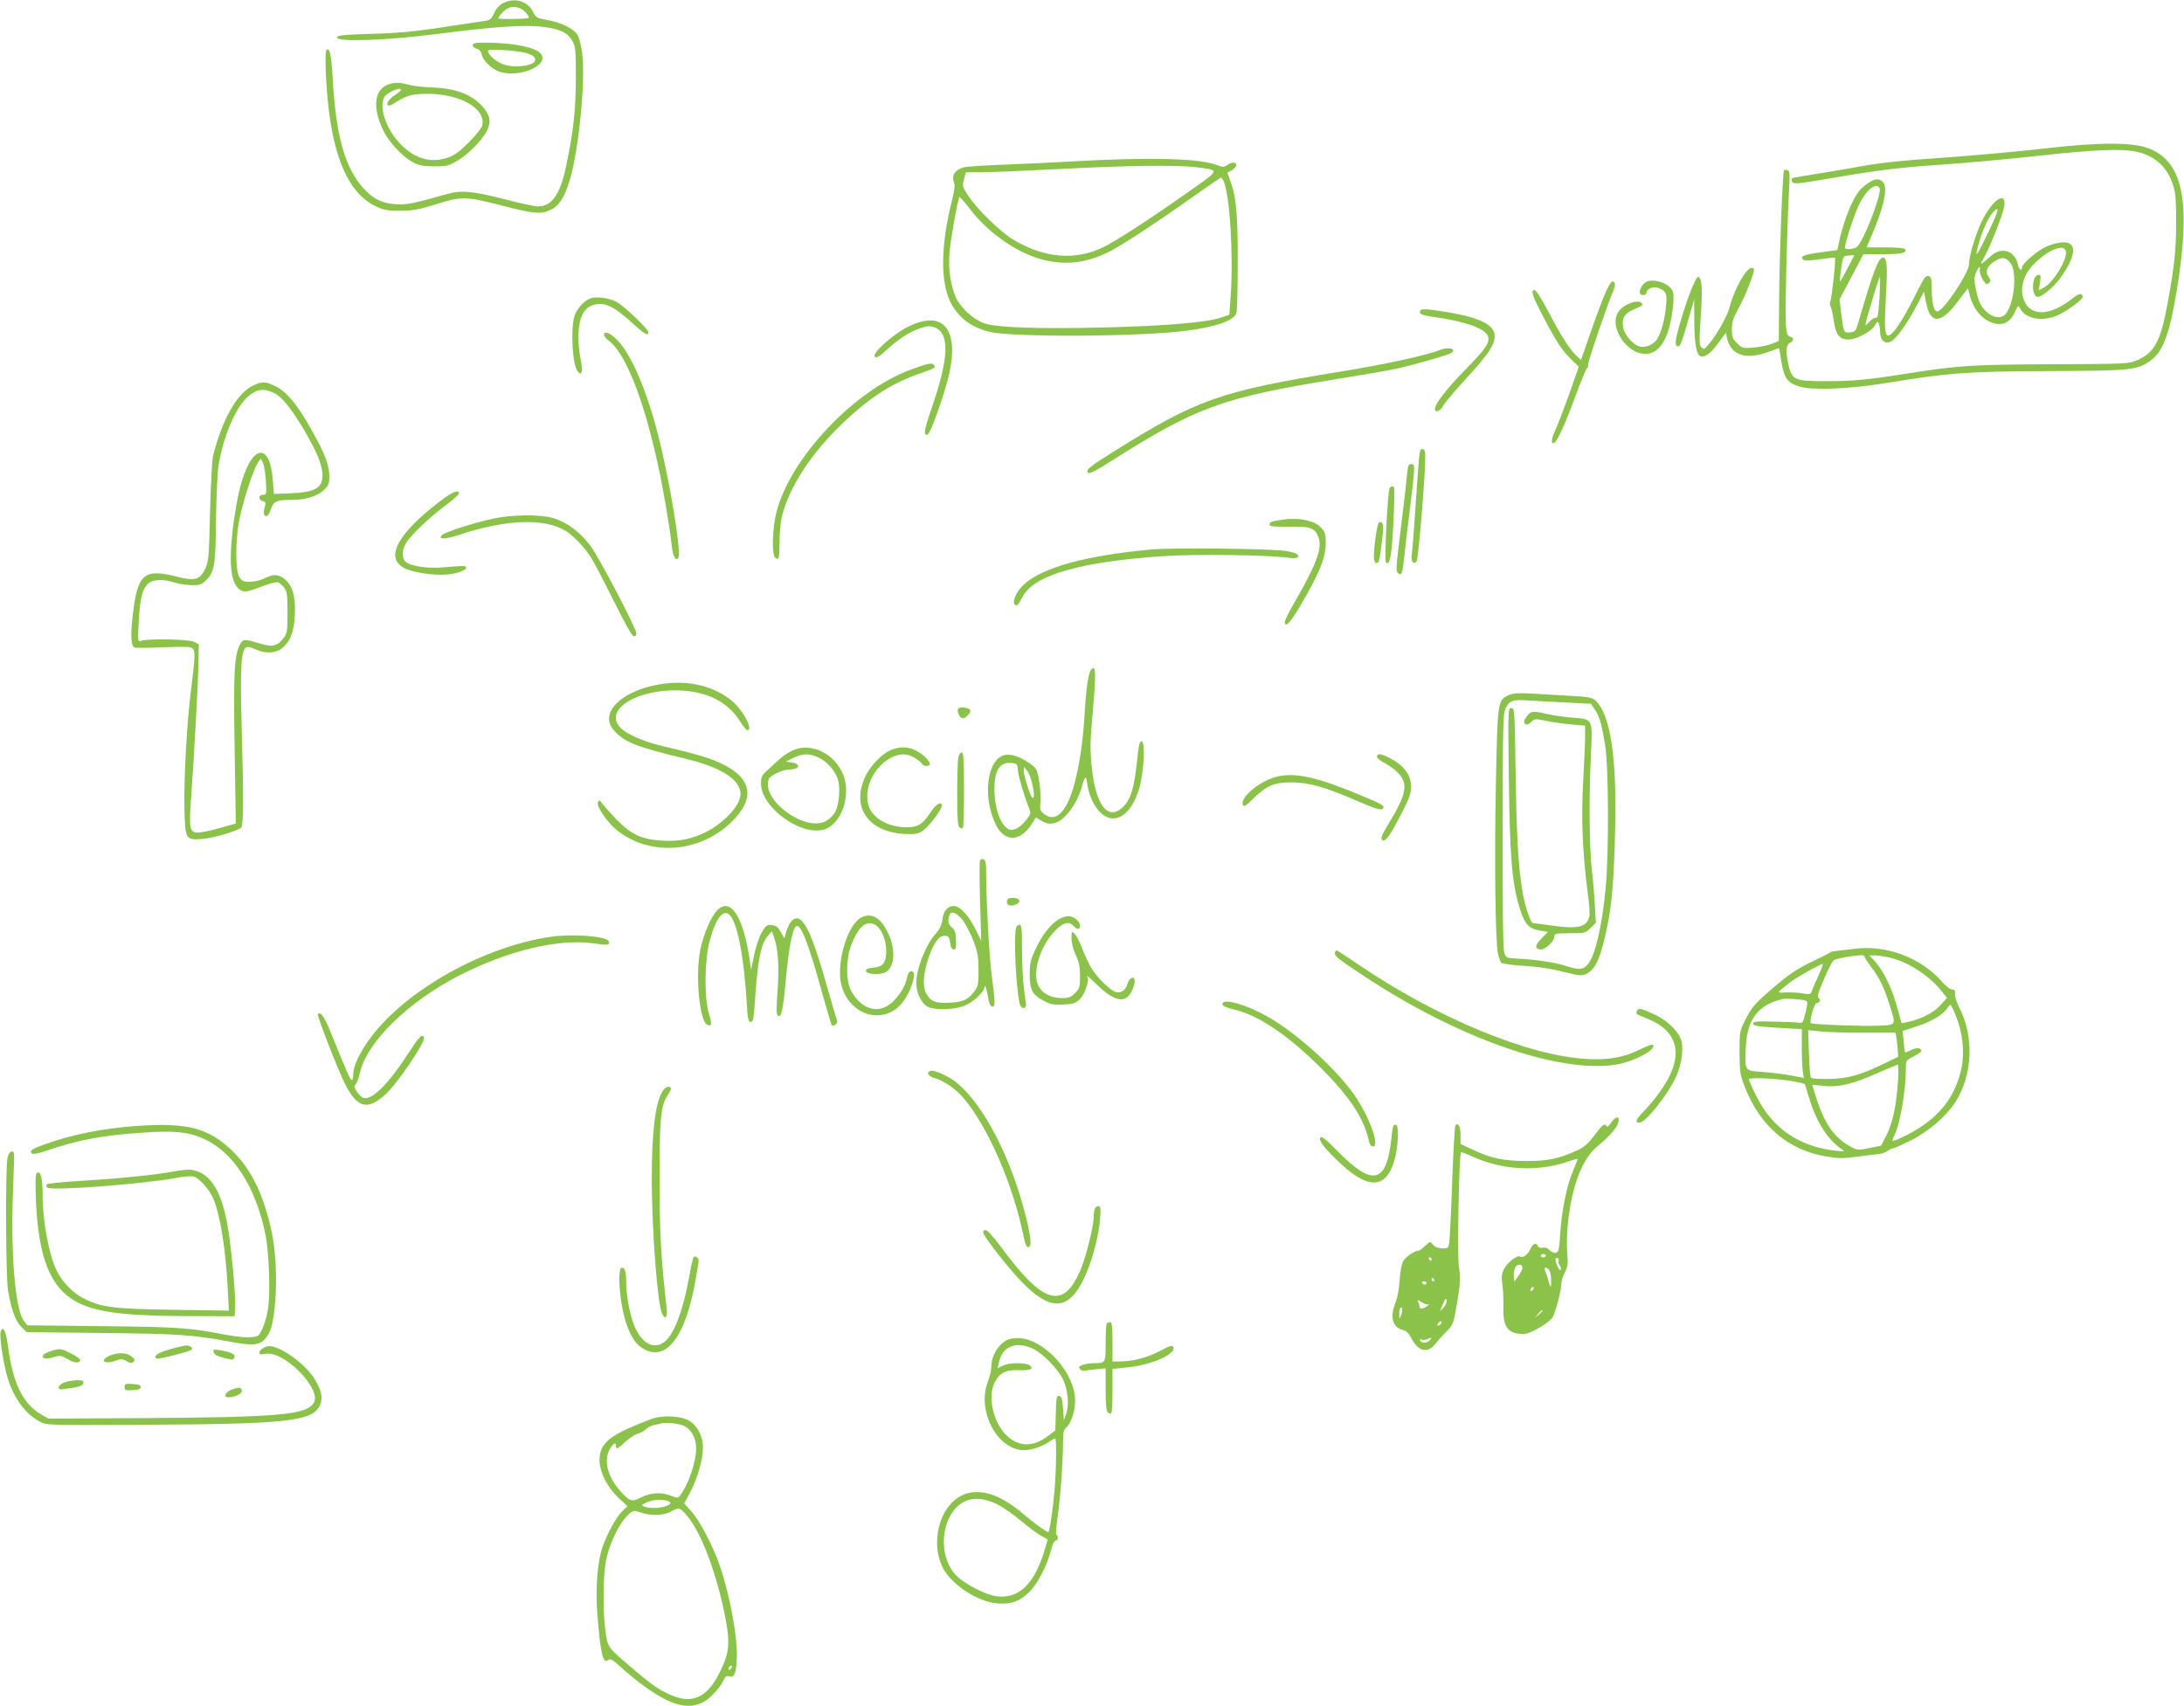 <?xml version="1.0" standalone="no"?>
<!DOCTYPE svg PUBLIC "-//W3C//DTD SVG 20010904//EN"
 "http://www.w3.org/TR/2001/REC-SVG-20010904/DTD/svg10.dtd">
<svg version="1.0" xmlns="http://www.w3.org/2000/svg"
 width="1280pt" height="1000pt" viewBox="0 0 1280 1000"
 preserveAspectRatio="xMidYMid meet">
<g transform="translate(0,1000) scale(0.1,-0.1)"
fill="#8bc34a" stroke="none">
<path d="M2950 9982 c-23 -11 -42 -31 -54 -59 -19 -39 -23 -42 -70 -48 -28 -4
-139 -20 -246 -37 -145 -22 -248 -32 -400 -36 -173 -6 -205 -9 -205 -22 0 -27
288 -17 570 19 351 45 534 58 640 43 100 -13 141 -33 170 -82 18 -32 20 -51
20 -220 -1 -188 -14 -308 -56 -509 -35 -169 -84 -241 -166 -241 -18 0 -102 18
-186 40 -206 52 -262 57 -357 30 -187 -53 -225 -61 -290 -57 -81 5 -134 31
-191 95 -108 119 -160 307 -179 640 -8 142 -18 187 -37 169 -9 -10 -5 -164 8
-296 33 -339 124 -543 277 -618 50 -24 68 -28 147 -28 76 0 109 6 214 39 146
46 174 45 383 -9 188 -48 225 -52 281 -27 53 24 84 71 116 176 53 172 94 589
73 743 -7 53 -19 98 -30 113 -25 35 -99 70 -176 83 -58 10 -65 14 -80 44 -31
66 -108 90 -176 55z m103 -33 c21 -10 53 -47 45 -54 -8 -7 -178 -9 -178 -2 0
5 13 22 29 38 31 31 64 36 104 18z"/>
<path d="M2770 9735 c0 -8 11 -17 24 -21 16 -4 26 -15 29 -33 7 -33 51 -79 94
-97 113 -48 310 32 252 102 -31 37 -165 64 -321 64 -62 0 -78 -3 -78 -15z
m311 -45 c88 -24 69 -71 -31 -78 -42 -3 -74 1 -105 13 -42 16 -85 55 -85 78 0
12 164 2 221 -13z"/>
<path d="M2292 9510 c-97 -22 -115 -133 -45 -276 33 -68 113 -153 173 -185 36
-19 60 -24 125 -24 75 0 85 3 139 35 63 38 146 123 171 176 21 44 19 75 -7
114 -59 86 -160 131 -308 137 -52 2 -111 8 -130 13 -60 16 -84 18 -118 10z
m58 -37 c-1 -5 -15 -17 -32 -28 -36 -23 -56 -51 -45 -62 4 -4 18 -1 30 7 78
51 109 60 203 60 194 0 344 -88 320 -187 -4 -14 -40 -59 -79 -98 -56 -56 -84
-76 -126 -90 -99 -32 -192 -5 -276 83 -81 84 -125 212 -93 272 15 28 99 64 98
43z"/>
<path d="M11985 9130 c-137 -16 -380 -38 -540 -50 -340 -24 -425 -33 -601 -66
-71 -13 -177 -30 -234 -39 -57 -9 -106 -18 -108 -20 -3 -2 -2 -11 1 -19 7 -17
26 -15 232 20 271 47 402 63 645 79 135 9 386 32 559 51 330 37 503 44 586 24
108 -25 178 -90 212 -198 14 -44 17 -91 17 -212 0 -163 -10 -259 -50 -477 -40
-221 -77 -290 -176 -333 -52 -23 -58 -23 -503 -25 -467 -2 -547 -7 -845 -54
-240 -38 -316 -45 -472 -45 -186 -1 -205 6 -225 90 -18 79 -16 122 7 134 25
13 26 30 1 37 -15 4 -20 17 -24 66 -6 61 6 559 18 788 6 100 4 117 -9 122 -8
3 -18 2 -20 -2 -9 -13 -27 -496 -29 -758 l-2 -242 -40 -16 c-22 -9 -70 -19
-107 -22 -64 -5 -68 -4 -97 25 -27 26 -31 38 -31 82 0 41 8 66 40 124 37 66
90 201 90 226 0 5 -7 10 -14 10 -32 0 -102 -125 -128 -227 -12 -51 -73 -161
-122 -219 -26 -32 -30 -34 -44 -20 -14 14 -14 35 -4 183 11 162 7 223 -15 230
-13 5 -67 -131 -104 -262 -33 -113 -36 -145 -14 -145 14 0 23 26 74 205 l20
70 1 -120 c0 -121 10 -189 28 -207 22 -22 63 3 110 68 l47 64 6 -30 c22 -104
113 -133 254 -79 27 10 51 19 51 19 1 0 7 -33 13 -73 17 -104 37 -132 108
-153 79 -23 294 -14 508 21 367 60 475 68 955 70 490 2 515 5 597 64 77 56
117 178 163 488 67 461 16 679 -176 753 -93 37 -291 37 -609 0z"/>
<path d="M6305 9055 c-121 -7 -310 -16 -420 -20 -110 -4 -217 -11 -238 -16
-48 -13 -71 -46 -57 -83 8 -21 5 -46 -9 -104 -68 -268 -71 -481 -10 -604 46
-90 121 -147 229 -173 140 -33 878 -29 1150 6 183 24 285 61 297 107 4 15 7
149 7 297 1 280 -9 385 -44 477 l-17 46 23 12 c13 7 25 19 28 27 9 22 -20 26
-48 8 -23 -16 -29 -16 -68 -1 -102 38 -391 45 -823 21z m703 -35 c144 -18 146
-12 -39 -142 -228 -161 -433 -294 -505 -328 -165 -79 -346 -63 -528 47 -74 45
-210 177 -260 254 -36 54 -37 59 -26 98 l11 41 107 1 c59 0 256 9 437 18 389
21 688 25 803 11z m162 -79 c36 -68 60 -434 43 -671 l-8 -115 -51 -17 c-85
-28 -320 -48 -669 -57 -392 -10 -648 -1 -717 24 -64 23 -140 93 -166 152 -32
74 -45 167 -37 263 6 76 49 317 58 326 2 2 32 -32 66 -77 109 -140 283 -259
431 -293 133 -32 254 -16 385 51 73 36 295 183 519 342 71 50 131 91 132 91 2
0 8 -9 14 -19z"/>
<path d="M10955 8931 c-16 -10 -40 -29 -52 -42 -43 -47 -95 -174 -123 -300
l-12 -55 -97 -13 c-100 -13 -123 -23 -104 -42 8 -8 34 -8 97 1 47 7 88 11 90
9 7 -6 -19 -243 -27 -256 -4 -7 -3 -20 2 -30 5 -10 14 -49 19 -88 12 -79 33
-105 86 -105 45 0 133 46 153 81 15 26 19 27 25 12 3 -10 7 -32 7 -49 1 -45
22 -68 54 -60 31 7 96 94 160 214 l43 82 12 -61 c25 -134 88 -130 192 11 l54
71 11 -45 c16 -64 58 -122 105 -146 74 -38 127 -20 160 53 17 38 18 39 30 18
31 -60 129 -78 217 -40 59 25 155 97 150 112 -7 21 -24 17 -63 -14 -126 -100
-241 -106 -280 -13 -17 41 -18 74 -2 126 32 107 235 241 246 162 7 -48 -75
-181 -129 -209 l-30 -16 7 46 c6 42 5 47 -12 43 -38 -7 -39 -128 -1 -128 24 0
92 56 129 106 126 174 97 255 -69 193 -55 -21 -153 -103 -153 -129 0 -22 -18
-9 -23 18 -10 50 -44 82 -86 82 -30 0 -48 -8 -85 -41 -51 -45 -55 -45 -27 3
32 54 110 252 117 296 16 98 -68 44 -131 -85 -36 -74 -75 -204 -75 -251 0 -52
-151 -277 -185 -277 -22 0 -33 45 -34 146 -1 46 -4 58 -19 61 -15 4 -28 -13
-66 -91 -92 -186 -155 -276 -177 -254 -14 14 -15 65 -5 245 9 164 5 208 -18
208 -28 0 -58 -82 -149 -395 -10 -35 -16 -40 -44 -43 -37 -4 -38 -2 -53 118
l-9 75 70 132 70 133 112 0 c112 0 146 8 133 29 -5 7 -47 11 -117 11 l-109 0
16 38 c84 191 112 313 79 345 -21 22 -43 21 -80 -2z m61 -36 c13 -34 -96 -314
-133 -342 -9 -7 -30 -13 -45 -13 -26 0 -28 2 -22 28 17 72 59 193 85 243 40
80 100 124 115 84z m635 -260 c-59 -123 -74 -147 -64 -102 20 91 61 187 96
225 40 43 29 2 -32 -123z m-827 -215 c-43 -82 -45 -83 -39 -42 15 124 14 121
48 124 18 2 33 3 34 3 1 -1 -18 -39 -43 -85z m960 37 c40 -54 20 -243 -31
-299 -23 -26 -66 -22 -103 8 -40 34 -55 65 -70 141 -10 50 -10 69 0 93 16 38
28 47 23 17 -2 -12 6 -37 17 -55 17 -28 23 -32 36 -21 13 10 13 15 -2 37 -21
32 -7 64 38 92 42 26 66 22 92 -13z m-769 -205 c-6 -95 -10 -119 -21 -115 -7
3 -25 -8 -39 -24 -31 -33 -32 -42 21 139 21 71 39 126 42 124 2 -3 1 -58 -3
-124z"/>
<path d="M9663 8353 c-44 -9 -74 -83 -33 -83 11 0 20 7 20 15 0 20 36 37 63
29 50 -15 59 -34 52 -104 -7 -78 -30 -164 -53 -198 -20 -30 -65 -51 -99 -44
-37 7 -91 66 -99 108 -12 65 6 90 90 123 22 9 26 14 17 25 -17 20 -84 1 -121
-34 -99 -93 57 -309 184 -256 63 26 105 119 121 268 4 36 4 75 0 87 -13 41
-87 75 -142 64z"/>
<path d="M9411 8288 c-16 -35 -55 -138 -87 -231 l-58 -167 -29 27 c-41 40 -89
116 -163 258 -37 71 -72 125 -80 125 -25 0 -15 -31 52 -159 79 -150 111 -198
166 -251 l41 -39 -57 -163 c-32 -89 -69 -185 -82 -212 -23 -49 -25 -84 -4 -71
19 12 66 117 124 275 32 85 61 157 66 160 5 3 9 14 8 25 -1 19 111 345 146
428 16 37 14 57 -5 57 -6 0 -23 -28 -38 -62z"/>
<path d="M3462 8252 c-34 -11 -79 -58 -94 -100 -25 -72 -14 -288 17 -328 25
-32 33 0 18 69 -7 34 -13 91 -13 127 0 124 34 187 107 197 57 8 109 -20 205
-107 76 -69 98 -82 98 -57 0 17 -134 146 -182 175 -39 24 -118 36 -156 24z"/>
<path d="M8325 8181 c-12 -21 5 -29 87 -40 174 -25 287 -65 307 -108 17 -37
-7 -73 -134 -203 -106 -108 -175 -197 -175 -227 0 -25 31 -13 48 18 9 18 72
92 140 166 128 140 162 192 162 243 0 75 -109 120 -376 155 -33 4 -54 3 -59
-4z"/>
<path d="M5320 8084 c-89 -45 -212 -156 -193 -175 9 -9 24 -1 67 38 74 68 139
110 202 130 44 14 57 14 84 3 87 -36 81 -180 -20 -473 -44 -128 -49 -160 -24
-155 17 3 104 249 129 365 55 262 -43 368 -245 267z"/>
<path d="M3540 8037 c0 -7 13 -23 28 -34 95 -70 200 -331 282 -700 34 -149 76
-395 86 -495 7 -70 28 -107 41 -73 15 41 -53 450 -117 704 -66 262 -156 476
-237 562 -44 47 -83 64 -83 36z"/>
<path d="M8440 7949 c-79 -32 -324 -85 -595 -129 -695 -113 -832 -162 -1320
-468 -142 -89 -164 -107 -148 -123 8 -8 47 12 144 74 490 310 646 367 1294
472 154 25 314 52 355 61 105 22 322 84 337 96 31 25 -18 36 -67 17z"/>
<path d="M5342 7835 c-335 -121 -711 -519 -792 -839 -24 -96 -28 -247 -6 -265
21 -17 24 -6 25 99 0 52 7 121 16 153 41 156 157 339 315 498 169 169 307 264
475 324 109 39 110 39 100 54 -10 17 -33 13 -133 -24z"/>
<path d="M1485 7741 c-94 -43 -180 -192 -236 -411 -6 -25 -14 -172 -18 -330
-6 -261 -8 -289 -27 -331 -31 -67 -61 -76 -163 -50 -194 50 -233 20 -261 -209
-16 -132 -13 -197 8 -205 9 -3 81 -3 159 1 78 3 153 4 167 0 33 -8 33 -28 7
-238 -26 -202 -44 -527 -40 -711 5 -179 6 -182 109 -174 66 6 204 47 224 67
13 13 14 177 2 610 -9 337 -3 434 30 447 8 3 31 -3 52 -13 51 -25 113 -24 149
2 53 39 77 99 81 202 5 108 -12 166 -59 207 -37 30 -67 32 -119 5 -22 -11 -59
-20 -84 -20 -38 0 -48 4 -63 27 -25 38 -24 225 1 343 23 111 81 287 105 324
l19 28 12 -22 c7 -13 15 -61 18 -107 5 -80 4 -83 -17 -83 -27 0 -28 -30 -1
-37 16 -4 19 -10 14 -27 -12 -36 -10 -61 6 -61 9 0 20 17 28 41 15 46 32 54
122 54 80 0 149 21 186 56 30 28 34 37 34 82 0 65 -24 129 -101 267 -83 149
-146 227 -211 259 -61 31 -80 32 -133 7z m126 -47 c41 -21 98 -91 167 -207 78
-132 112 -213 112 -272 0 -78 -44 -101 -200 -107 l-85 -3 -6 80 c-18 236 -129
208 -194 -50 -13 -52 -32 -159 -41 -237 -25 -221 -9 -332 52 -360 20 -9 38 -6
109 21 47 18 93 31 102 29 9 -2 25 -16 37 -31 19 -25 21 -42 21 -147 0 -105
-2 -122 -21 -147 -38 -51 -65 -58 -144 -34 -88 27 -97 27 -114 -8 -33 -64 -38
-155 -31 -607 l7 -441 -94 -26 c-51 -15 -108 -27 -126 -27 -50 0 -55 20 -43
188 18 247 42 681 44 802 l2 114 -29 15 c-31 14 -266 19 -309 5 -20 -6 -20 -4
-14 112 8 138 20 187 52 220 29 29 86 32 161 9 27 -8 72 -15 101 -15 44 0 56
4 82 30 48 49 54 83 57 350 2 135 8 277 14 315 25 169 101 349 173 410 54 47
94 51 158 19z"/>
<path d="M8316 7308 c-3 -35 -13 -166 -21 -293 -8 -126 -18 -246 -21 -266 -6
-38 9 -60 28 -41 9 9 43 393 50 572 3 72 1 85 -14 88 -13 3 -17 -8 -22 -60z"/>
<path d="M8245 7208 c-3 -40 -17 -158 -30 -263 -35 -286 -36 -292 -20 -305 20
-16 25 -2 36 103 5 50 18 162 29 247 35 285 35 290 12 290 -18 0 -21 -9 -27
-72z"/>
<path d="M8144 7138 c-11 -17 -31 -417 -22 -431 17 -28 31 17 38 125 8 100 14
271 11 306 -1 15 -18 16 -27 0z"/>
<path d="M2575 7059 c-247 -189 -321 -330 -205 -389 49 -25 166 -43 244 -38
63 4 122 26 118 43 -3 10 -11 10 -142 -1 -86 -7 -185 8 -212 33 -23 21 -23 70
1 109 29 47 139 153 229 219 45 33 82 66 82 73 0 26 -38 10 -115 -49z"/>
<path d="M2890 6960 c-112 -24 -281 -78 -299 -96 -28 -26 16 -27 96 0 279 93
507 101 632 22 44 -28 110 -98 147 -157 15 -24 74 -137 131 -251 66 -133 108
-208 118 -208 8 0 15 7 15 16 0 30 -220 450 -272 518 -62 81 -140 138 -219
160 -75 22 -241 20 -349 -4z"/>
<path d="M7510 6953 c-56 -8 -70 -14 -70 -27 0 -11 22 -14 113 -13 128 2 151
-6 173 -59 26 -63 -7 -155 -137 -381 -33 -56 -59 -109 -59 -117 0 -39 31 -8
87 87 116 196 153 286 153 378 0 48 -4 61 -28 87 -39 42 -135 61 -232 45z"/>
<path d="M8060 6836 c-13 -103 -10 -136 9 -136 13 0 17 18 31 133 11 89 9 107
-14 107 -9 0 -17 -32 -26 -104z"/>
<path d="M6745 6779 c-380 -35 -633 -104 -743 -204 -41 -36 -69 -95 -57 -115
11 -18 23 -7 47 40 66 130 341 209 838 241 187 12 610 6 718 -10 52 -7 74 1
54 21 -5 5 -36 14 -68 19 -82 13 -667 20 -789 8z"/>
<path d="M6398 6078 c-19 -14 -32 -102 -43 -288 -13 -211 -52 -404 -99 -498
-41 -80 -88 -102 -138 -62 -22 17 -25 25 -20 70 2 28 -1 83 -8 124 -13 71 -15
74 -60 105 -54 37 -105 53 -141 46 -105 -23 -133 -250 -51 -412 52 -102 145
-97 212 12 l21 34 35 -21 c25 -15 43 -18 68 -14 62 12 136 107 167 216 18 65
25 68 32 11 3 -27 17 -72 31 -99 79 -156 210 -123 270 68 30 94 41 285 16 285
-11 0 -17 -25 -26 -115 -15 -152 -37 -225 -79 -267 -90 -90 -164 3 -187 237
-10 101 -9 147 6 312 10 106 16 210 14 231 -3 34 -5 37 -20 25z m-432 -595 c4
-39 36 -147 65 -220 12 -29 11 -34 -15 -67 -35 -47 -79 -70 -105 -56 -48 25
-82 122 -83 235 0 108 31 158 95 153 38 -3 40 -4 43 -45z m83 -74 c14 -62 14
-92 1 -84 -12 7 -50 129 -50 159 l1 21 19 -23 c10 -12 23 -45 29 -73z"/>
<path d="M3835 5983 c-153 -32 -265 -114 -265 -193 0 -30 8 -48 32 -75 55 -63
138 -96 391 -156 230 -53 347 -126 347 -214 0 -65 -94 -167 -205 -223 -79 -39
-151 -54 -243 -50 -126 6 -189 34 -272 118 -36 37 -75 80 -87 96 -19 26 -22
27 -29 11 -9 -23 54 -116 110 -162 191 -154 480 -136 668 42 148 142 129 262
-57 349 -66 32 -147 55 -350 103 -105 25 -205 69 -240 107 -105 113 130 241
391 214 141 -15 244 -73 311 -177 18 -29 37 -53 42 -53 40 0 -26 122 -95 177
-117 92 -278 123 -449 86z"/>
<path d="M8843 5926 c-66 -30 -66 -33 -76 -521 -9 -459 -3 -919 12 -993 5 -24
14 -49 20 -55 6 -6 65 -14 131 -18 77 -4 158 -16 228 -34 97 -24 112 -26 138
-14 56 27 86 95 124 280 28 135 39 276 46 564 11 426 -28 680 -116 760 -19 17
-42 21 -154 27 -72 4 -174 10 -226 13 -71 4 -103 2 -127 -9z m347 -44 l134 -7
23 -34 c28 -42 39 -79 60 -206 21 -123 23 -627 4 -834 -21 -229 -63 -409 -108
-457 -27 -29 -52 -30 -134 -3 -62 19 -174 36 -288 41 -51 3 -55 5 -65 33 -7
20 -10 265 -9 716 0 611 2 689 17 717 25 48 41 53 141 46 50 -3 151 -9 225
-12z"/>
<path d="M8843 5443 c6 -481 18 -625 68 -780 26 -81 53 -108 113 -117 l48 -8
-37 -38 c-40 -41 -42 -62 -6 -65 27 -2 81 48 81 76 0 17 8 19 91 19 88 0 91 1
121 31 l31 30 -6 107 c-3 59 -11 152 -18 207 -14 127 -17 425 -5 665 10 223
15 214 -114 224 -47 4 -115 14 -152 23 -75 18 -90 15 -114 -22 -13 -19 -14
-29 -6 -37 9 -9 17 -6 34 9 22 21 26 21 88 8 36 -8 102 -17 148 -21 l82 -7 0
-61 c0 -34 -5 -151 -11 -262 -13 -214 -4 -426 26 -654 9 -63 13 -127 10 -141
-14 -63 -67 -76 -219 -54 -60 8 -111 15 -113 15 -12 0 -46 102 -58 173 -27
157 -36 314 -42 700 -6 376 -6 387 -26 387 -19 0 -19 -7 -14 -407z"/>
<path d="M5619 5849 c-16 -10 4 -59 24 -59 18 0 51 36 43 48 -8 13 -52 21 -67
11z"/>
<path d="M4659 5607 c-36 -14 -71 -37 -113 -77 -12 -11 -36 -33 -53 -49 -28
-25 -33 -37 -33 -73 0 -142 238 -313 373 -269 97 32 154 191 112 312 -44 123
-178 196 -286 156z m136 -46 c49 -22 99 -77 115 -127 17 -49 8 -154 -17 -196
-10 -18 -34 -41 -53 -51 -124 -65 -381 126 -334 247 8 21 84 56 121 56 63 0
69 34 8 42 l-30 4 45 22 c55 26 92 27 145 3z"/>
<path d="M5215 5601 c-50 -22 -121 -98 -146 -157 -79 -178 19 -319 231 -332
67 -3 79 -1 110 20 35 24 109 122 110 146 0 30 -38 7 -69 -43 -46 -72 -80 -89
-162 -83 -74 6 -135 34 -172 78 -69 82 -30 236 79 313 57 40 113 46 161 17 21
-12 42 -28 46 -36 10 -18 47 -18 47 -1 0 7 -12 25 -27 39 -64 59 -135 73 -208
39z"/>
<path d="M5616 5559 c-3 -17 -6 -114 -6 -214 0 -141 3 -185 13 -194 8 -6 17
-8 20 -4 4 3 7 105 7 225 0 178 -3 218 -14 218 -7 0 -16 -14 -20 -31z"/>
<path d="M8070 5565 c0 -8 22 -26 48 -39 27 -14 63 -41 80 -61 56 -63 44 -121
-59 -292 -40 -65 -49 -87 -39 -96 17 -17 47 24 114 155 44 85 56 118 56 154 0
74 -41 128 -131 174 -46 24 -69 25 -69 5z"/>
<path d="M7493 5450 c-102 -21 -226 -121 -209 -167 6 -14 16 -8 59 34 82 80
125 98 232 97 102 -1 189 -26 397 -116 89 -38 122 -48 131 -39 17 17 4 25
-141 85 -238 99 -366 128 -469 106z"/>
<path d="M5744 4958 c-4 -6 -4 -114 0 -242 l7 -231 -30 61 c-39 83 -95 144
-131 144 -36 0 -61 -29 -67 -82 -4 -29 -16 -55 -38 -79 -59 -66 -115 -207
-115 -291 0 -51 25 -109 58 -133 35 -26 145 -27 219 -2 54 19 122 82 124 115
1 19 14 -25 23 -80 5 -25 12 -38 23 -38 17 0 16 21 -6 195 -13 95 -31 430 -31
566 0 76 -3 98 -15 102 -8 4 -17 1 -21 -5z m-99 -355 c19 -27 47 -82 62 -123
23 -62 28 -91 28 -167 0 -77 -3 -96 -21 -119 -39 -53 -68 -67 -146 -71 -86 -5
-115 7 -141 57 -21 42 -16 112 14 203 30 88 61 132 93 132 27 0 30 -5 38 -60
2 -11 10 -20 18 -20 12 0 15 12 13 55 -1 44 -6 58 -25 75 -21 18 -25 36 -13
73 9 27 45 11 80 -35z"/>
<path d="M5903 4724 c-9 -25 13 -39 44 -28 39 13 36 38 -5 41 -22 2 -35 -2
-39 -13z"/>
<path d="M4204 4665 c-37 -38 -81 -139 -100 -234 -30 -151 -4 -420 42 -438 26
-10 28 5 8 69 -27 91 -25 311 5 422 38 143 87 199 125 144 42 -58 77 -252 92
-500 6 -102 9 -118 24 -118 15 0 18 21 28 168 14 197 33 290 70 334 l26 30 13
-37 c24 -70 31 -175 20 -313 -7 -95 -7 -136 0 -143 21 -21 32 25 48 201 17
188 38 302 60 320 27 22 74 -100 159 -409 25 -90 48 -166 50 -169 11 -11 38 9
32 24 -3 9 -29 97 -57 195 -78 278 -125 390 -171 405 -27 8 -52 -20 -70 -77
l-11 -39 -21 37 c-17 30 -28 39 -53 41 -28 3 -34 -2 -58 -42 -15 -25 -35 -85
-45 -133 l-18 -88 -7 50 c-37 261 -112 379 -191 300z"/>
<path d="M5053 4625 c-86 -37 -157 -277 -120 -406 55 -185 266 -231 368 -79
38 56 67 146 52 161 -16 16 -30 3 -38 -34 -10 -46 -31 -82 -72 -128 -81 -89
-191 -65 -256 56 -30 55 -29 186 1 264 43 109 85 147 137 123 37 -17 69 -87
69 -153 1 -71 -18 -97 -78 -101 -28 -2 -41 -8 -41 -18 0 -22 89 -26 120 -6 52
34 54 142 5 237 -41 80 -90 109 -147 84z"/>
<path d="M6205 4612 c-48 -29 -95 -90 -134 -171 -31 -66 -36 -85 -36 -153 0
-91 16 -120 86 -156 36 -19 56 -23 111 -20 58 3 72 8 97 32 28 27 57 109 45
128 -12 18 5 5 63 -51 69 -67 125 -92 162 -71 24 12 51 66 51 100 0 34 -32 20
-42 -17 -10 -37 -39 -57 -70 -47 -31 10 -103 79 -138 134 -17 27 -42 80 -56
117 -14 37 -34 77 -44 88 -20 19 -20 19 -20 -25 0 -27 10 -67 25 -98 19 -41
25 -70 25 -124 0 -64 -3 -72 -29 -99 -24 -24 -38 -29 -78 -29 -63 0 -113 26
-136 70 -40 78 8 235 99 327 48 48 80 55 109 23 19 -21 35 -18 35 6 0 23 -38
54 -67 54 -16 0 -42 -8 -58 -18z"/>
<path d="M5956 4564 c-16 -41 -3 -343 20 -447 7 -33 40 -34 37 -2 -1 11 -7 56
-13 100 -5 44 -10 144 -10 222 0 116 -3 143 -14 143 -8 0 -17 -7 -20 -16z"/>
<path d="M3227 4509 c-391 -57 -843 -309 -1051 -586 -68 -90 -106 -171 -106
-223 0 -17 -4 -30 -8 -30 -9 0 -20 24 -113 253 -47 118 -69 151 -86 133 -7 -7
114 -318 158 -407 71 -143 132 -160 238 -64 71 65 239 313 226 335 -13 21 -26
7 -100 -106 -112 -172 -207 -264 -255 -249 -10 3 -28 20 -39 37 -15 25 -17 34
-7 42 7 6 18 36 25 66 39 180 282 419 586 574 281 144 578 215 781 187 90 -13
100 -11 91 12 -11 30 -212 45 -340 26z"/>
<path d="M10865 4438 c-33 -4 -77 -9 -97 -11 -21 -2 -41 -6 -45 -11 -4 -4 -44
-24 -89 -46 -99 -46 -151 -81 -252 -169 -102 -88 -116 -105 -154 -181 -32 -63
-33 -68 -33 -190 1 -117 3 -130 33 -206 89 -224 250 -362 467 -401 78 -14 103
-14 185 -3 52 7 109 14 126 15 17 1 42 9 55 18 13 10 29 17 35 17 7 0 53 21
104 46 102 51 207 142 260 224 101 158 111 382 24 552 -15 29 -27 65 -26 81 2
21 -2 27 -17 27 -11 0 -35 19 -55 41 -124 145 -331 224 -521 197z m102 -106
c47 -61 76 -121 107 -220 39 -124 41 -119 -61 -124 -96 -4 -391 7 -400 15 -10
10 20 117 33 117 19 0 28 21 13 30 -10 7 -4 30 30 109 24 55 49 105 57 112 8
6 51 17 96 23 71 10 84 10 86 -2 2 -8 20 -35 39 -60z m118 53 c109 -29 230
-110 298 -199 l28 -35 -36 -40 c-40 -44 -98 -76 -177 -97 -29 -7 -53 -12 -53
-11 -1 1 -10 34 -20 72 -34 129 -85 236 -143 298 l-26 27 35 0 c19 0 61 -7 94
-15z m-429 -107 c-18 -40 -36 -81 -39 -91 -6 -15 -13 -16 -49 -10 -24 5 -68 7
-98 6 -61 -2 -63 -8 24 61 34 27 173 105 188 106 4 0 -8 -33 -26 -72z m-73
-143 c12 -5 12 -15 -1 -70 -14 -57 -18 -64 -36 -60 -12 3 -77 6 -146 7 -106 3
-125 1 -125 -12 0 -12 26 -17 143 -24 l142 -8 0 -107 c0 -58 3 -122 6 -143 l6
-36 -73 14 c-41 8 -116 17 -167 21 -109 7 -107 3 -100 146 8 163 70 245 213
281 22 5 115 -1 138 -9z m880 -89 c40 -99 52 -214 33 -306 -38 -178 -139 -301
-325 -395 -40 -20 -75 -34 -78 -32 -2 3 2 18 10 34 33 63 67 262 67 391 0 47
1 48 45 70 25 12 45 26 45 32 0 19 -28 22 -60 5 -18 -9 -33 -15 -35 -13 -1 2
-5 31 -8 64 l-6 61 85 28 c85 28 153 68 176 105 7 11 16 20 19 20 4 0 18 -29
32 -64z m-531 -99 l177 0 5 -26 c3 -14 6 -46 8 -71 l3 -44 -80 -39 c-140 -68
-218 -90 -327 -91 -53 -1 -100 2 -104 7 -4 4 -10 68 -12 143 l-5 136 79 -8
c44 -4 159 -8 256 -7z m192 -279 c-9 -143 -30 -246 -66 -318 l-33 -65 -69 -14
c-64 -13 -70 -13 -104 5 -103 54 -160 137 -213 307 l-18 59 67 -7 c88 -9 167
10 313 74 63 28 117 50 121 51 4 0 5 -42 2 -92z m-607 -7 c31 -6 58 -13 60
-15 2 -2 12 -34 23 -72 41 -142 108 -250 190 -307 25 -17 24 -17 -30 -12 -215
24 -371 130 -465 318 -25 49 -45 94 -45 101 0 13 168 5 267 -13z"/>
<path d="M7825 4420 c-11 -18 13 -38 160 -135 553 -368 1148 -578 1485 -525
107 17 243 90 217 117 -4 3 -39 -10 -79 -30 -91 -45 -183 -61 -307 -54 -342
18 -876 239 -1339 553 -68 46 -125 84 -127 84 -2 0 -7 -5 -10 -10z"/>
<path d="M7166 4121 c-9 -14 14 -26 74 -40 136 -33 307 -148 492 -331 178
-177 262 -303 292 -442 4 -17 13 -28 23 -28 43 0 -24 182 -114 309 -112 157
-346 366 -514 458 -113 63 -238 99 -253 74z"/>
<path d="M9594 4075 c-8 -19 -13 -15 68 -49 190 -79 210 -235 55 -441 -24 -33
-63 -79 -86 -102 -45 -46 -51 -63 -23 -63 38 0 170 167 218 276 28 64 40 142
30 197 -10 51 -76 121 -149 156 -86 41 -106 46 -113 26z"/>
<path d="M5453 3723 c-26 -9 -12 -33 25 -42 53 -15 126 -65 170 -118 145 -172
292 -513 352 -815 8 -38 16 -58 26 -58 21 0 18 50 -10 165 -86 352 -247 666
-410 800 -47 38 -132 76 -153 68z"/>
<path d="M3884 3606 c-43 -67 -64 -235 -64 -516 0 -302 34 -742 61 -792 19
-36 32 -19 26 35 -33 296 -41 425 -41 747 -1 371 6 440 50 505 12 18 20 36 16
39 -12 13 -32 5 -48 -18z"/>
<path d="M9442 3419 c-12 -19 -22 -27 -26 -20 -12 19 -21 13 -71 -53 -39 -51
-60 -70 -104 -90 -111 -49 -169 -61 -296 -61 -135 1 -204 15 -315 67 l-70 33
0 52 c0 50 -13 75 -30 57 -4 -5 -13 -153 -19 -329 -6 -176 -14 -336 -17 -356
-5 -35 -7 -37 -42 -36 -24 1 -43 8 -54 22 -16 20 -16 20 -45 -7 -16 -16 -33
-28 -37 -28 -25 0 -79 -37 -93 -64 -9 -17 -17 -64 -20 -109 -2 -45 -12 -99
-23 -128 -36 -90 -20 -149 45 -165 16 -4 33 -20 44 -43 43 -84 97 -97 146 -35
16 21 46 54 66 73 32 32 38 46 52 126 25 140 28 182 17 253 -10 64 1 657 13
668 2 2 33 -9 68 -25 169 -79 380 -91 556 -30 31 10 57 18 59 16 1 -1 -11 -33
-27 -71 -37 -86 -66 -230 -75 -368 -6 -91 -9 -107 -25 -111 -10 -3 -26 4 -36
15 -11 12 -26 18 -41 15 -14 -3 -26 1 -29 9 -9 24 -30 15 -43 -16 -14 -33 -44
-55 -61 -45 -16 11 -77 -37 -95 -74 -13 -27 -15 -47 -9 -90 5 -31 7 -91 6
-133 -2 -90 13 -129 59 -148 17 -7 47 -10 68 -8 44 6 146 69 163 99 17 33 49
155 49 189 0 17 9 49 21 72 18 35 20 51 14 117 -4 42 -1 122 5 179 24 217 84
371 173 444 70 57 114 108 122 141 10 38 -17 36 -43 -4z m-382 -779 c0 -5 -7
-10 -15 -10 -8 0 -15 5 -15 10 0 6 7 10 15 10 8 0 15 -4 15 -10z m-670 -20 c0
-5 -2 -10 -4 -10 -3 0 -8 5 -11 10 -3 6 -1 10 4 10 6 0 11 -4 11 -10z m744
-11 c-3 -5 0 -16 6 -24 7 -8 10 -20 7 -27 -3 -7 -11 2 -20 22 -15 35 -14 55 4
44 5 -3 7 -10 3 -15z m-212 -43 c-2 -11 -13 -32 -25 -48 l-22 -30 -3 31 c-2
16 2 40 8 51 14 26 46 22 42 -4z m156 -8 c6 -7 11 -29 12 -48 3 -60 -1 -67
-14 -20 -7 25 -16 53 -21 63 -8 20 7 23 23 5z m-673 -58 c3 -5 1 -10 -4 -10
-6 0 -11 5 -11 10 0 6 2 10 4 10 3 0 8 -4 11 -10z m-45 -20 c0 -5 -4 -10 -9
-10 -6 0 -13 5 -16 10 -3 6 1 10 9 10 9 0 16 -4 16 -10z m622 -42 c-7 -7 -12
-8 -12 -2 0 14 12 26 19 19 2 -3 -1 -11 -7 -17z m-521 -102 l-22 -21 18 42
c14 34 19 38 21 21 2 -11 -6 -30 -17 -42z m-88 19 c7 4 3 -1 -7 -9 -22 -18
-46 -21 -46 -7 0 5 -3 18 -7 28 -7 17 -6 17 20 0 15 -10 33 -15 40 -12z m-162
-66 c-10 -23 -10 -23 -10 7 -1 17 2 34 7 38 11 12 14 -18 3 -45z m829 28 c0
-2 -10 -12 -22 -23 l-23 -19 19 23 c18 21 26 27 26 19z m-595 -76 c-3 -6 -11
-11 -17 -11 -6 0 -6 6 2 15 14 17 26 13 15 -4z m-65 -96 c-15 -18 -46 -20 -56
-3 -5 7 -2 9 7 6 8 -3 23 -2 34 3 28 11 29 11 15 -6z"/>
<path d="M795 3400 c-193 -14 -364 -48 -527 -105 -80 -28 -97 -40 -82 -55 7
-7 35 -2 85 15 183 63 332 91 562 106 190 13 270 5 359 -35 175 -77 307 -282
364 -563 21 -106 29 -339 15 -433 -6 -41 -22 -95 -34 -120 -21 -43 -24 -45
-70 -48 -26 -2 -87 4 -135 13 -223 43 -281 47 -730 52 l-442 5 -19 24 c-51 65
-79 386 -65 752 5 122 8 227 6 232 -8 24 -32 7 -38 -27 -13 -67 -10 -701 3
-778 21 -116 43 -177 77 -211 l32 -32 445 -5 c450 -5 526 -10 753 -52 122 -23
162 -20 196 13 15 16 33 46 39 68 36 127 38 389 6 550 -44 219 -120 379 -232
487 -141 137 -268 169 -568 147z"/>
<path d="M8167 3403 c-3 -5 -9 -38 -12 -73 -28 -269 -110 -288 -319 -74 -64
66 -89 85 -97 77 -15 -15 27 -69 122 -157 170 -157 274 -141 318 49 16 71 19
177 4 182 -6 2 -13 0 -16 -4z"/>
<path d="M1020 3134 c-105 -20 -311 -41 -540 -55 -107 -6 -199 -16 -205 -20
-5 -6 -5 -13 2 -20 20 -20 553 20 750 56 45 9 94 13 107 9 33 -8 92 -74 115
-127 42 -98 74 -298 86 -536 l6 -123 -323 5 c-355 5 -423 14 -529 67 -64 33
-127 99 -159 167 -44 93 -80 288 -80 433 0 96 -10 142 -28 138 -13 -3 -15 -20
-13 -113 8 -342 70 -532 206 -625 112 -77 282 -103 680 -104 l280 -1 3 50 c5
75 -26 396 -49 508 -38 189 -101 282 -204 300 -16 3 -64 -1 -105 -9z"/>
<path d="M6416 2914 c-3 -9 -6 -30 -6 -47 0 -54 -46 -238 -78 -312 -101 -234
-217 -200 -462 132 -45 61 -82 102 -92 103 -31 0 -20 -23 67 -135 276 -357
410 -385 524 -112 41 99 70 217 78 310 5 65 4 77 -9 77 -9 0 -19 -7 -22 -16z"/>
<path d="M4064 2629 c-4 -7 -15 -55 -24 -108 -40 -219 -95 -358 -157 -394 -59
-34 -122 3 -163 96 -26 59 -50 181 -50 257 0 67 -7 90 -26 90 -21 0 -18 -134
5 -245 22 -108 59 -185 103 -218 140 -105 263 42 323 383 9 52 18 103 19 112
5 22 -19 44 -30 27z"/>
<path d="M6487 2243 c-4 -3 -7 -55 -7 -114 0 -119 0 -119 -70 -119 -21 0 -51
-5 -65 -10 -22 -8 -25 -13 -15 -25 6 -7 17 -12 23 -10 7 2 38 6 70 9 l57 6 0
-124 c0 -91 4 -126 13 -135 8 -6 17 -8 20 -4 4 3 7 63 7 133 l0 126 100 11
c134 15 272 77 257 116 -5 14 -17 11 -84 -24 -76 -39 -156 -59 -235 -59 l-38
0 0 115 c0 89 -3 115 -13 115 -8 0 -17 -3 -20 -7z"/>
<path d="M4 2196 c-9 -25 16 -195 42 -276 37 -119 103 -208 189 -253 40 -21
46 -21 600 -18 851 4 1001 20 1041 117 17 41 9 82 -30 148 -51 87 -201 197
-268 196 -27 -1 -58 -22 -58 -40 0 -9 10 -10 36 -5 106 20 328 -202 284 -285
-39 -73 -199 -87 -1010 -92 l-545 -3 -47 27 c-105 62 -163 182 -191 397 -12
90 -29 124 -43 87z"/>
<path d="M5905 2147 c-54 -25 -95 -94 -95 -159 0 -18 -9 -58 -21 -88 -65 -171
57 -400 214 -400 42 0 109 23 147 50 15 11 31 20 34 20 9 0 7 -182 -4 -310
-10 -115 -29 -240 -36 -240 -11 0 -86 54 -144 104 -122 105 -232 147 -324 125
-150 -36 -230 -255 -156 -427 44 -101 204 -210 325 -220 80 -6 126 10 183 62
49 45 110 160 133 254 7 29 18 52 26 52 14 0 18 26 5 34 -5 3 -3 42 4 88 16
99 34 331 34 444 0 64 4 85 17 95 30 25 55 97 54 161 0 155 -170 349 -318 364
-29 3 -60 -1 -78 -9z m151 -53 c54 -25 145 -119 174 -179 29 -60 37 -148 19
-201 l-14 -39 -5 70 c-4 56 -8 70 -22 73 -15 3 -18 -9 -20 -99 l-3 -103 -43
-33 c-85 -64 -165 -65 -237 -2 -81 72 -119 228 -76 315 29 57 65 76 140 73 69
-3 93 7 66 28 -25 18 -123 17 -159 -2 l-29 -15 7 32 c19 97 100 130 202 82z
m-206 -914 c31 -16 94 -60 140 -99 47 -39 100 -78 118 -86 17 -9 32 -18 32
-19 0 -2 -10 -35 -21 -72 -59 -192 -151 -277 -279 -260 -63 8 -185 71 -234
120 -100 100 -99 301 1 402 60 60 143 65 243 14z"/>
<path d="M1085 2113 c-130 -26 -199 -57 -167 -76 9 -6 194 41 205 52 12 12
-15 28 -38 24z"/>
<path d="M308 2084 c-26 -8 -50 -19 -54 -25 -13 -22 12 -28 56 -15 42 13 47
12 88 -11 40 -24 72 -25 72 -3 0 5 -26 23 -57 39 -56 27 -60 28 -105 15z"/>
<path d="M1252 2075 c2 -13 19 -23 53 -32 63 -16 62 -16 69 2 6 18 -22 31 -86
41 -35 6 -40 5 -36 -11z"/>
<path d="M643 2054 c-62 -27 -33 -53 32 -30 35 12 43 12 67 -2 22 -13 30 -14
40 -4 11 11 8 17 -12 32 -29 23 -81 24 -127 4z"/>
<path d="M372 1895 c-35 -15 -39 -42 -6 -38 96 12 119 19 122 36 3 14 -4 17
-40 17 -24 -1 -58 -7 -76 -15z"/>
<path d="M730 1870 c0 -19 5 -21 48 -18 34 2 47 7 47 18 0 11 -13 16 -47 18
-43 3 -48 1 -48 -18z"/>
<path d="M1360 1856 c-39 -14 -54 -46 -22 -46 37 0 83 22 80 38 -4 21 -17 23
-58 8z"/>
<path d="M3815 1682 c-210 -80 -277 -124 -296 -195 -22 -81 25 -192 115 -275
l44 -40 -35 -34 c-38 -37 -105 -167 -122 -240 -23 -96 -30 -230 -20 -358 19
-239 33 -296 65 -269 11 9 26 0 71 -41 84 -77 189 -154 259 -189 120 -61 209
-51 285 30 26 26 52 62 59 79 9 21 18 29 29 25 33 -10 44 11 49 92 7 126 -36
368 -99 555 -36 108 -118 265 -165 317 l-44 49 34 64 c42 76 76 194 76 262 0
64 -29 124 -75 155 -50 33 -159 39 -230 13z m195 -40 c43 -21 70 -72 70 -131
0 -79 -44 -210 -93 -275 -13 -18 -15 -18 -60 -1 -56 21 -117 16 -177 -15 -47
-24 -60 -20 -113 39 -77 85 -101 182 -62 249 21 34 35 41 35 17 0 -23 9 -19
56 25 23 21 55 42 71 46 15 4 36 15 46 25 10 10 30 21 45 25 15 3 32 7 37 9
30 10 114 3 145 -13z m-102 -438 c31 -9 28 -20 -9 -33 -37 -13 -95 -13 -124
-1 -18 7 -17 9 15 24 37 16 80 20 118 10z m117 -86 c85 -99 176 -342 226 -599
28 -148 24 -202 -26 -307 -79 -169 -173 -209 -319 -135 -63 32 -96 56 -211
154 -133 114 -133 113 -146 204 -17 120 -15 336 4 424 26 118 90 238 147 278
13 9 25 9 56 -2 56 -20 132 -19 174 4 50 27 54 26 95 -21z m257 -900 c-7 -7
-12 -8 -12 -2 0 14 12 26 19 19 2 -3 -1 -11 -7 -17z"/>
</g>
</svg>
